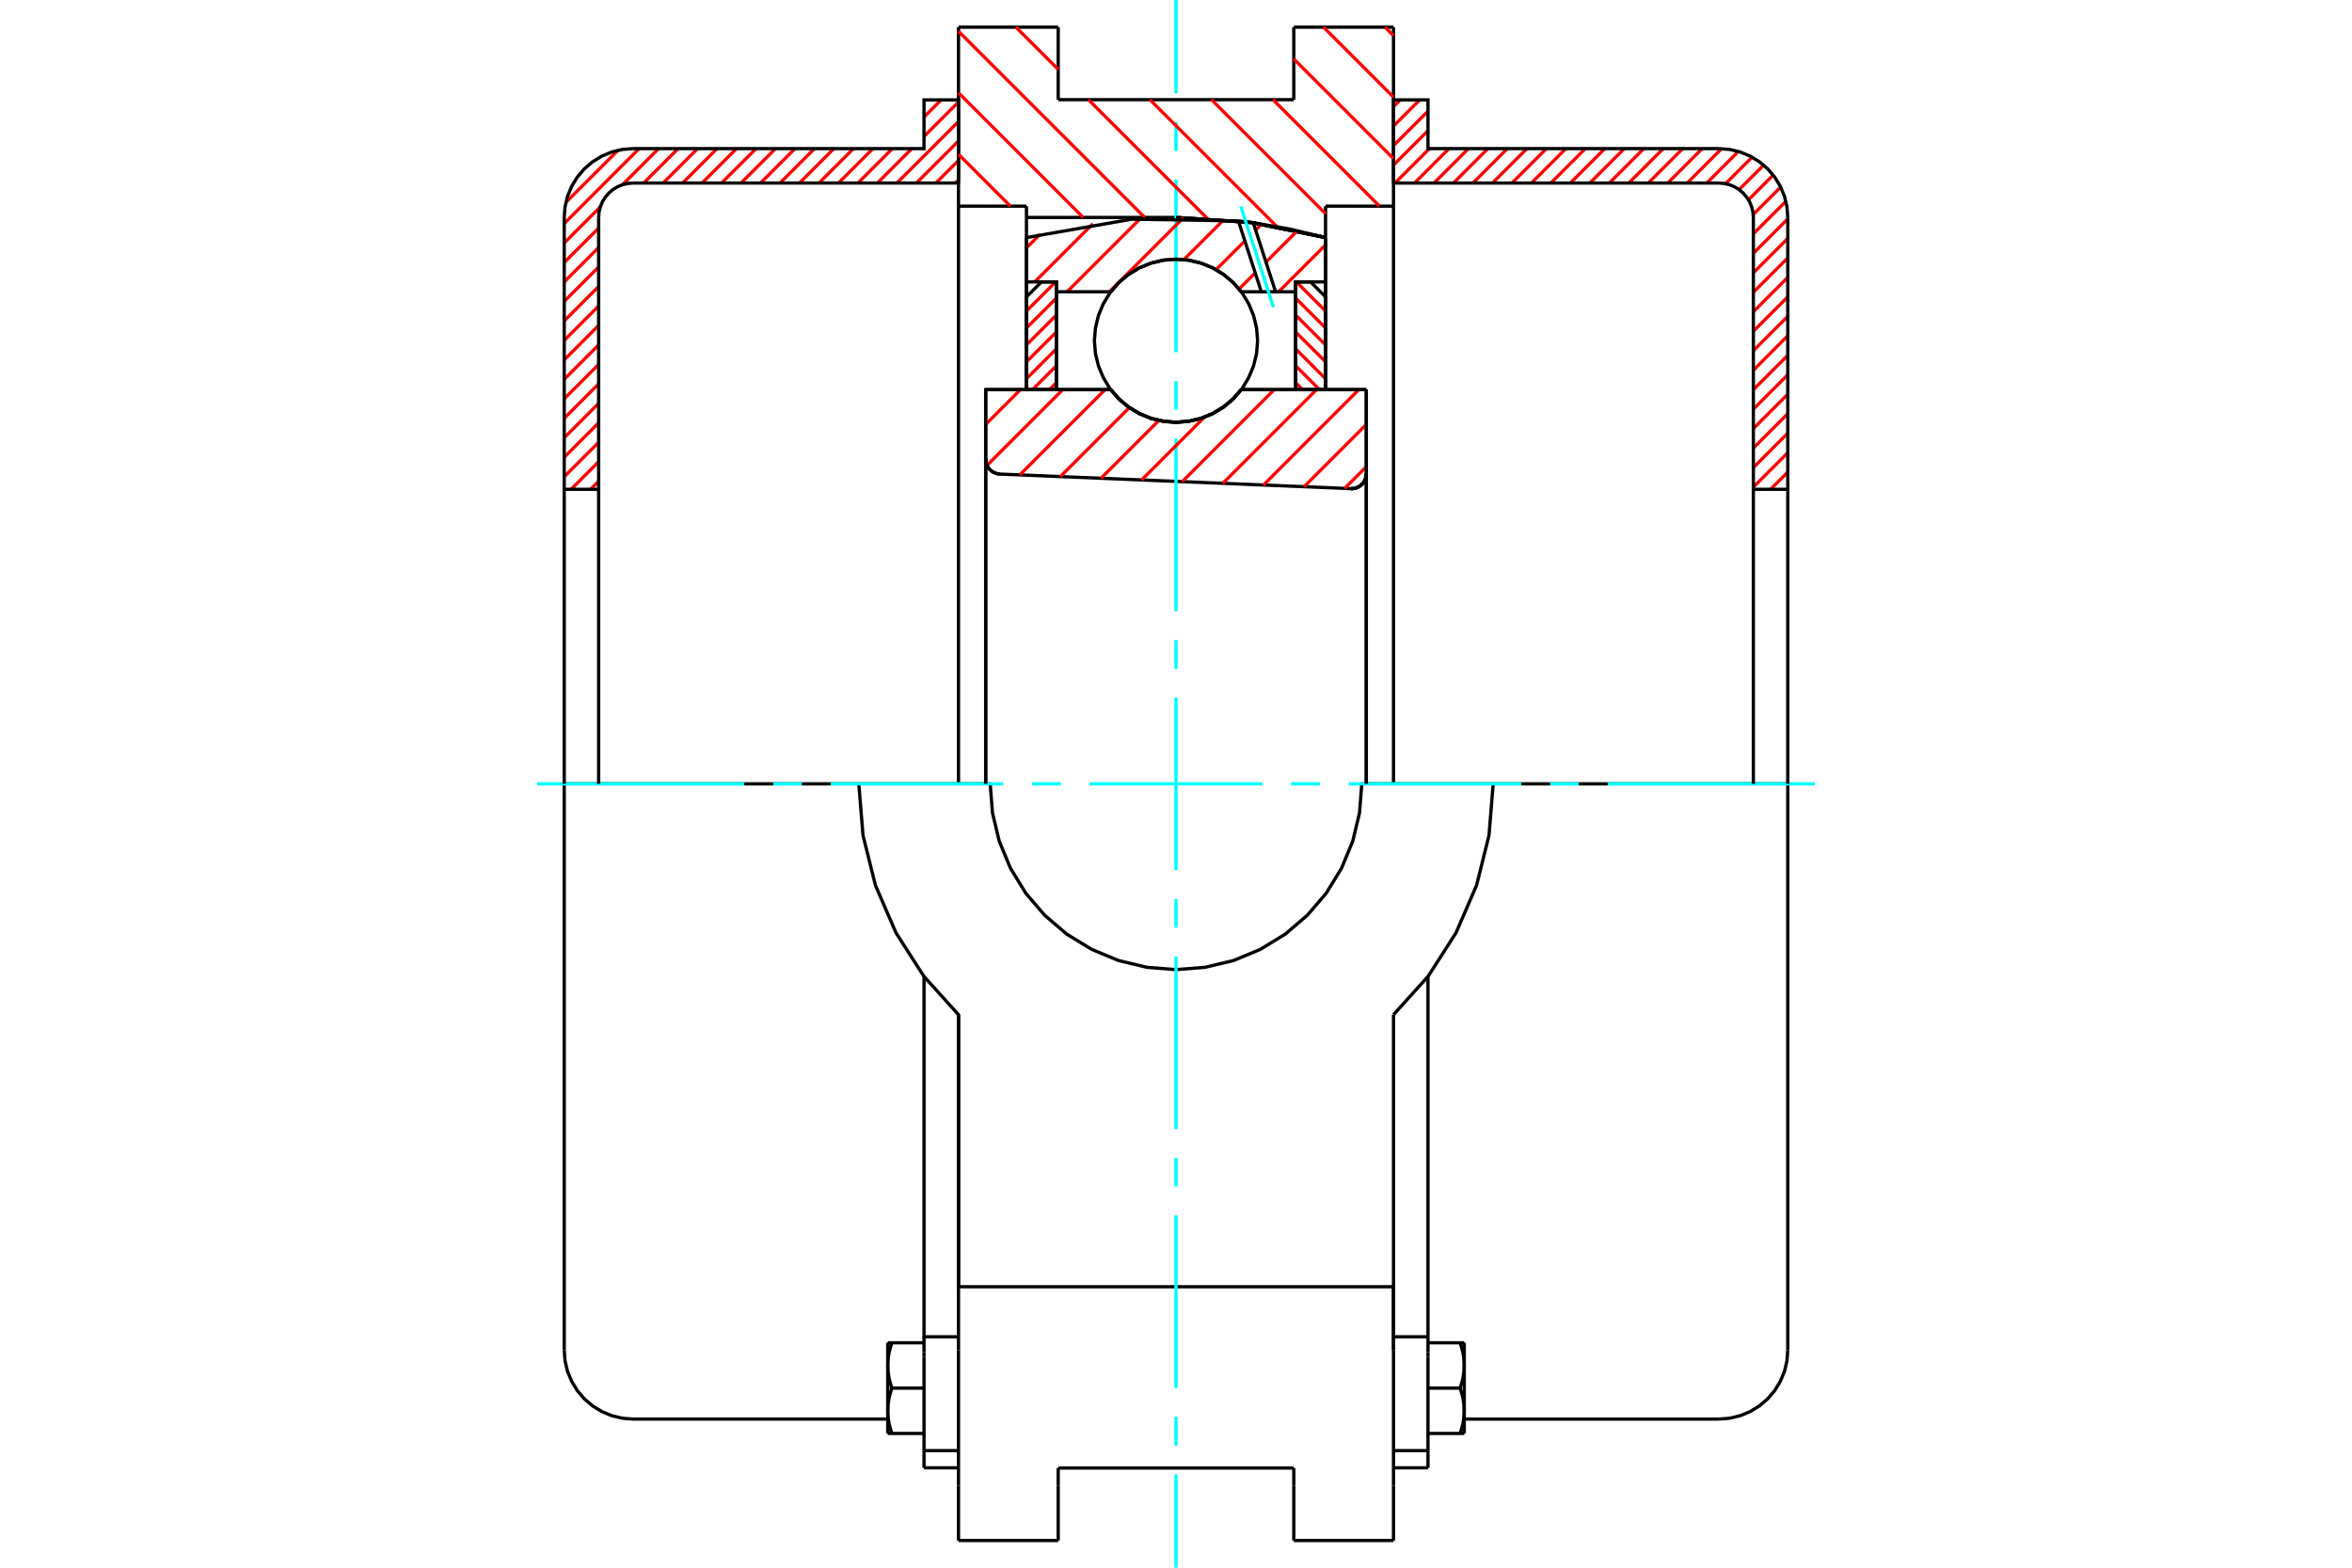 <?xml version="1.0" standalone="no"?>
<!DOCTYPE svg PUBLIC "-//W3C//DTD SVG 1.1//EN"
	"http://www.w3.org/Graphics/SVG/1.1/DTD/svg11.dtd">
<svg xmlns="http://www.w3.org/2000/svg" height="100%" width="100%" viewBox="0 0 36000 24000">
	<rect x="-1800" y="-1200" width="39600" height="26400" style="fill:#FFF"/>
	<g style="fill:none; fill-rule:evenodd" transform="matrix(1 0 0 1 0 0)">
		<g style="fill:none; stroke:#000; stroke-width:50; shape-rendering:geometricPrecision">
			<polyline points="20675,7481 20712,7480 20748,7473 20782,7460 20814,7441 20843,7418 20867,7390 20887,7359 20901,7325 20910,7289 20913,7253"/>
			<line x1="20913" y1="5965" x2="20913" y2="7253"/>
			<line x1="18999" y1="5965" x2="20913" y2="5965"/>
			<polyline points="17001,5965 17128,6110 17276,6234 17442,6333 17620,6406 17808,6450 18000,6465 18192,6450 18380,6406 18558,6333 18724,6234 18872,6110 18999,5965"/>
			<line x1="15087" y1="5965" x2="17001" y2="5965"/>
			<line x1="15087" y1="7029" x2="15087" y2="5965"/>
			<polyline points="15087,7029 15089,7064 15097,7098 15110,7130 15128,7160 15150,7187 15176,7211 15206,7230 15238,7244 15271,7254 15306,7258"/>
			<line x1="20675" y1="7481" x2="15306" y2="7258"/>
			<line x1="20913" y1="7253" x2="20913" y2="12000"/>
			<line x1="15087" y1="7029" x2="15087" y2="12000"/>
			<polyline points="20675,7481 20712,7480 20748,7473 20782,7460 20814,7441 20843,7418 20867,7390 20887,7359 20901,7325 20910,7289 20913,7253"/>
			<line x1="21329" y1="416" x2="21329" y2="3156"/>
			<line x1="19803" y1="416" x2="21329" y2="416"/>
			<line x1="19803" y1="1526" x2="19803" y2="416"/>
			<line x1="16197" y1="1526" x2="19803" y2="1526"/>
			<line x1="16197" y1="416" x2="16197" y2="1526"/>
			<line x1="14671" y1="416" x2="16197" y2="416"/>
			<line x1="14671" y1="3156" x2="14671" y2="416"/>
			<line x1="15711" y1="3156" x2="14671" y2="3156"/>
			<line x1="15711" y1="3329" x2="15711" y2="3156"/>
			<line x1="18000" y1="3329" x2="15711" y2="3329"/>
			<polyline points="20289,3637 19155,3407 18000,3329"/>
			<line x1="20289" y1="3156" x2="20289" y2="3637"/>
			<line x1="21329" y1="3156" x2="20289" y2="3156"/>
			<line x1="22855" y1="12000" x2="20844" y2="12000"/>
			<line x1="15156" y1="12000" x2="13145" y2="12000"/>
			<polyline points="15156,12000 15191,12445 15295,12879 15466,13291 15699,13672 15989,14011 16328,14301 16709,14534 17121,14705 17555,14809 18000,14844 18445,14809 18879,14705 19291,14534 19672,14301 20011,14011 20301,13672 20534,13291 20705,12879 20809,12445 20844,12000"/>
			<polyline points="13145,12000 13209,12788 13400,13555 13714,14281 14141,14947 14671,15534 14671,19699"/>
			<line x1="21329" y1="19699" x2="14671" y2="19699"/>
			<line x1="21329" y1="15534" x2="21329" y2="19699"/>
			<polyline points="21329,15534 21859,14947 22286,14281 22600,13555 22791,12788 22855,12000"/>
			<line x1="21329" y1="20671" x2="21329" y2="19699"/>
			<line x1="21329" y1="22745" x2="21329" y2="20671"/>
			<line x1="21329" y1="23584" x2="21329" y2="22745"/>
			<line x1="21329" y1="19699" x2="21329" y2="20671"/>
			<line x1="21329" y1="3156" x2="21329" y2="12000"/>
			<line x1="14671" y1="12000" x2="14671" y2="3156"/>
			<line x1="14671" y1="22745" x2="14671" y2="23584"/>
			<line x1="14671" y1="20671" x2="14671" y2="22745"/>
			<line x1="14671" y1="20671" x2="14671" y2="19699"/>
			<line x1="20289" y1="3637" x2="20289" y2="5965"/>
			<line x1="15711" y1="5965" x2="15711" y2="3329"/>
			<line x1="16197" y1="22745" x2="16197" y2="22474"/>
			<line x1="16197" y1="23584" x2="16197" y2="22745"/>
			<line x1="16197" y1="22474" x2="19803" y2="22474"/>
			<line x1="19803" y1="22745" x2="19803" y2="23584"/>
			<line x1="19803" y1="22474" x2="19803" y2="22745"/>
			<line x1="19803" y1="23584" x2="21329" y2="23584"/>
			<line x1="14671" y1="23584" x2="16197" y2="23584"/>
			<polyline points="20289,3637 19155,3407 18000,3329"/>
			<line x1="14143" y1="22208" x2="14143" y2="22471"/>
			<line x1="14143" y1="20772" x2="14143" y2="22208"/>
			<line x1="14143" y1="20701" x2="14143" y2="20772"/>
			<line x1="14143" y1="20465" x2="14143" y2="20701"/>
			<polyline points="14143,14950 14143,20465 14671,20465"/>
			<polyline points="13588,21598 13588,21607 13589,21617 13589,21626 13589,21636 13590,21645 13590,21655 13591,21664 13592,21674 13592,21683 13593,21693 13594,21702 13596,21712 13597,21721 13598,21731 13600,21741 13601,21750 13603,21760 13605,21770 13606,21779 13608,21789 13610,21799 13612,21809 13615,21819 13617,21829 13620,21839 13622,21849 13625,21860 13628,21870 13631,21880 13634,21891 13637,21901 13640,21912 13643,21923 13647,21934 13650,21945"/>
			<line x1="13588" y1="21945" x2="13588" y2="21598"/>
			<line x1="13650" y1="21945" x2="13588" y2="21945"/>
			<polyline points="13588,20904 13588,20914 13589,20923 13589,20933 13589,20942 13590,20952 13590,20961 13591,20971 13592,20980 13592,20990 13593,20999 13594,21009 13596,21018 13597,21028 13598,21037 13600,21047 13601,21057 13603,21066 13605,21076 13606,21086 13608,21096 13610,21106 13612,21115 13615,21125 13617,21135 13620,21146 13622,21156 13625,21166 13628,21176 13631,21187 13634,21197 13637,21208 13640,21218 13643,21229 13647,21240 13650,21251"/>
			<line x1="13588" y1="21598" x2="13588" y2="20904"/>
			<polyline points="13650,21251 13647,21262 13643,21273 13640,21284 13637,21294 13634,21305 13631,21315 13628,21326 13625,21336 13622,21346 13620,21356 13617,21366 13615,21377 13612,21386 13610,21396 13608,21406 13606,21416 13605,21426 13603,21436 13601,21445 13600,21455 13598,21465 13597,21474 13596,21484 13594,21493 13593,21503 13592,21512 13592,21522 13591,21531 13590,21541 13590,21550 13589,21560 13589,21569 13589,21579 13588,21588 13588,21598"/>
			<line x1="13588" y1="20557" x2="13650" y2="20557"/>
			<line x1="13588" y1="20904" x2="13588" y2="20557"/>
			<polyline points="13650,20557 13647,20568 13643,20579 13640,20590 13637,20601 13634,20611 13631,20622 13628,20632 13625,20642 13622,20653 13620,20663 13617,20673 13615,20683 13612,20693 13610,20703 13608,20713 13606,20722 13605,20732 13603,20742 13601,20752 13600,20761 13598,20771 13597,20780 13596,20790 13594,20800 13593,20809 13592,20819 13592,20828 13591,20838 13590,20847 13590,20857 13589,20866 13589,20876 13589,20885 13588,20895 13588,20904"/>
			<line x1="14143" y1="21251" x2="13650" y2="21251"/>
			<line x1="14143" y1="20557" x2="13650" y2="20557"/>
			<line x1="14143" y1="21945" x2="13650" y2="21945"/>
			<line x1="9690" y1="12000" x2="8636" y2="12000"/>
			<line x1="13145" y1="12000" x2="9690" y2="12000"/>
			<line x1="8636" y1="12000" x2="8636" y2="20671"/>
			<line x1="14671" y1="15534" x2="14671" y2="19699"/>
			<line x1="14143" y1="22471" x2="14671" y2="22471"/>
			<line x1="14143" y1="22208" x2="14671" y2="22208"/>
			<polyline points="8636,20671 8649,20835 8687,20996 8751,21149 8837,21290 8945,21416 9070,21523 9212,21610 9364,21673 9525,21712 9690,21725 13588,21725"/>
			<line x1="21857" y1="22471" x2="21857" y2="22208"/>
			<line x1="21329" y1="20465" x2="21857" y2="20465"/>
			<line x1="21857" y1="20701" x2="21857" y2="20465"/>
			<line x1="21857" y1="20772" x2="21857" y2="20701"/>
			<line x1="21857" y1="22208" x2="21857" y2="20772"/>
			<line x1="21857" y1="20465" x2="21857" y2="14950"/>
			<line x1="22350" y1="20557" x2="22412" y2="20557"/>
			<polyline points="22412,20904 22412,20895 22411,20885 22411,20876 22411,20866 22410,20857 22410,20847 22409,20838 22408,20828 22408,20819 22407,20809 22406,20800 22404,20790 22403,20780 22402,20771 22400,20761 22399,20752 22397,20742 22395,20732 22394,20722 22392,20713 22390,20703 22388,20693 22385,20683 22383,20673 22380,20663 22378,20653 22375,20642 22372,20632 22369,20622 22366,20611 22363,20601 22360,20590 22357,20579 22353,20568 22350,20557"/>
			<line x1="22412" y1="20557" x2="22412" y2="20904"/>
			<polyline points="22412,21598 22412,21588 22411,21579 22411,21569 22411,21560 22410,21550 22410,21541 22409,21531 22408,21522 22408,21512 22407,21503 22406,21493 22404,21484 22403,21474 22402,21465 22400,21455 22399,21445 22397,21436 22395,21426 22394,21416 22392,21406 22390,21396 22388,21386 22385,21377 22383,21366 22380,21356 22378,21346 22375,21336 22372,21326 22369,21315 22366,21305 22363,21294 22360,21284 22357,21273 22353,21262 22350,21251"/>
			<line x1="22412" y1="20904" x2="22412" y2="21598"/>
			<polyline points="22350,21251 22353,21240 22357,21229 22360,21218 22363,21208 22366,21197 22369,21187 22372,21176 22375,21166 22378,21156 22380,21146 22383,21135 22385,21125 22388,21115 22390,21106 22392,21096 22394,21086 22395,21076 22397,21066 22399,21057 22400,21047 22402,21037 22403,21028 22404,21018 22406,21009 22407,20999 22408,20990 22408,20980 22409,20971 22410,20961 22410,20952 22411,20942 22411,20933 22411,20923 22412,20914 22412,20904"/>
			<line x1="22412" y1="21945" x2="22350" y2="21945"/>
			<line x1="22412" y1="21598" x2="22412" y2="21945"/>
			<polyline points="22350,21945 22353,21934 22357,21923 22360,21912 22363,21901 22366,21891 22369,21880 22372,21870 22375,21860 22378,21849 22380,21839 22383,21829 22385,21819 22388,21809 22390,21799 22392,21789 22394,21779 22395,21770 22397,21760 22399,21750 22400,21741 22402,21731 22403,21721 22404,21712 22406,21702 22407,21693 22408,21683 22408,21674 22409,21664 22410,21655 22410,21645 22411,21636 22411,21626 22411,21617 22412,21607 22412,21598"/>
			<line x1="21857" y1="21945" x2="22350" y2="21945"/>
			<line x1="21857" y1="21251" x2="22350" y2="21251"/>
			<line x1="21857" y1="20557" x2="22350" y2="20557"/>
			<polyline points="27364,12000 26310,12000 22855,12000"/>
			<line x1="27364" y1="20671" x2="27364" y2="12000"/>
			<line x1="21329" y1="22471" x2="21857" y2="22471"/>
			<line x1="21329" y1="22208" x2="21857" y2="22208"/>
			<polyline points="26310,21725 26475,21712 26636,21673 26788,21610 26930,21523 27055,21416 27163,21290 27249,21149 27313,20996 27351,20835 27364,20671"/>
			<line x1="22412" y1="21725" x2="26310" y2="21725"/>
		</g>
		<g style="fill:none; stroke:#0FF; stroke-width:50; shape-rendering:geometricPrecision">
			<line x1="8220" y1="12000" x2="11393" y2="12000"/>
			<line x1="11834" y1="12000" x2="12274" y2="12000"/>
			<line x1="12714" y1="12000" x2="15357" y2="12000"/>
			<line x1="15798" y1="12000" x2="16238" y2="12000"/>
			<line x1="16679" y1="12000" x2="19321" y2="12000"/>
			<line x1="19762" y1="12000" x2="20202" y2="12000"/>
			<line x1="20643" y1="12000" x2="23286" y2="12000"/>
			<line x1="23726" y1="12000" x2="24166" y2="12000"/>
			<line x1="24607" y1="12000" x2="27780" y2="12000"/>
			<line x1="18000" y1="24000" x2="18000" y2="22571"/>
			<line x1="18000" y1="22131" x2="18000" y2="21690"/>
			<line x1="18000" y1="21250" x2="18000" y2="18607"/>
			<line x1="18000" y1="18166" x2="18000" y2="17726"/>
			<line x1="18000" y1="17286" x2="18000" y2="14643"/>
			<line x1="18000" y1="14202" x2="18000" y2="13762"/>
			<line x1="18000" y1="13321" x2="18000" y2="10679"/>
			<line x1="18000" y1="10238" x2="18000" y2="9798"/>
			<line x1="18000" y1="9357" x2="18000" y2="6714"/>
			<line x1="18000" y1="6274" x2="18000" y2="5834"/>
			<line x1="18000" y1="5393" x2="18000" y2="2750"/>
			<line x1="18000" y1="2310" x2="18000" y2="1869"/>
			<line x1="18000" y1="1429" x2="18000" y2="0"/>
		</g>
		<g style="fill:none; stroke:#F00; stroke-width:50; shape-rendering:geometricPrecision">
			<line x1="27364" y1="7228" x2="27101" y2="7491"/>
			<line x1="27364" y1="6930" x2="26837" y2="7457"/>
			<line x1="27364" y1="6631" x2="26837" y2="7159"/>
			<line x1="27364" y1="6333" x2="26837" y2="6860"/>
			<line x1="27364" y1="6035" x2="26837" y2="6562"/>
			<line x1="27364" y1="5737" x2="26837" y2="6264"/>
			<line x1="27364" y1="5439" x2="26837" y2="5966"/>
			<line x1="27364" y1="5140" x2="26837" y2="5668"/>
			<line x1="27364" y1="4842" x2="26837" y2="5369"/>
			<line x1="27364" y1="4544" x2="26837" y2="5071"/>
			<line x1="27364" y1="4246" x2="26837" y2="4773"/>
			<line x1="27364" y1="3948" x2="26837" y2="4475"/>
			<line x1="27364" y1="3649" x2="26837" y2="4177"/>
			<line x1="27364" y1="3351" x2="26837" y2="3878"/>
			<line x1="27334" y1="3083" x2="26837" y2="3580"/>
			<line x1="27255" y1="2864" x2="26835" y2="3284"/>
			<line x1="27140" y1="2681" x2="26762" y2="3059"/>
			<line x1="26994" y1="2528" x2="26620" y2="2903"/>
			<line x1="26818" y1="2406" x2="26412" y2="2812"/>
			<line x1="26607" y1="2319" x2="26124" y2="2802"/>
			<line x1="26351" y1="2276" x2="25825" y2="2802"/>
			<line x1="26054" y1="2275" x2="25527" y2="2802"/>
			<line x1="25756" y1="2275" x2="25229" y2="2802"/>
			<line x1="25458" y1="2275" x2="24931" y2="2802"/>
			<line x1="25160" y1="2275" x2="24633" y2="2802"/>
			<line x1="24862" y1="2275" x2="24334" y2="2802"/>
			<line x1="24563" y1="2275" x2="24036" y2="2802"/>
			<line x1="24265" y1="2275" x2="23738" y2="2802"/>
			<line x1="23967" y1="2275" x2="23440" y2="2802"/>
			<line x1="23669" y1="2275" x2="23142" y2="2802"/>
			<line x1="23371" y1="2275" x2="22843" y2="2802"/>
			<line x1="23072" y1="2275" x2="22545" y2="2802"/>
			<line x1="22774" y1="2275" x2="22247" y2="2802"/>
			<line x1="22476" y1="2275" x2="21949" y2="2802"/>
			<line x1="22178" y1="2275" x2="21651" y2="2802"/>
			<line x1="21879" y1="2275" x2="21352" y2="2802"/>
			<line x1="21857" y1="2000" x2="21329" y2="2527"/>
			<line x1="21857" y1="1702" x2="21329" y2="2229"/>
			<line x1="21731" y1="1529" x2="21329" y2="1931"/>
			<line x1="21433" y1="1529" x2="21329" y2="1632"/>
		</g>
		<g style="fill:none; stroke:#000; stroke-width:50; shape-rendering:geometricPrecision">
			<polyline points="21329,2802 21329,1529 21857,1529 21857,2275 26310,2275"/>
			<polyline points="27364,3329 27351,3165 27313,3004 27249,2851 27163,2710 27055,2584 26930,2477 26788,2390 26636,2327 26475,2288 26310,2275"/>
			<polyline points="27364,3329 27364,7491 26837,7491 26837,3329 26831,3247 26811,3167 26780,3090 26736,3020 26683,2957 26620,2903 26549,2860 26473,2828 26392,2809 26310,2802 21329,2802"/>
			<line x1="27364" y1="12000" x2="27364" y2="7491"/>
			<line x1="26837" y1="7491" x2="26837" y2="12000"/>
		</g>
		<g style="fill:none; stroke:#F00; stroke-width:50; shape-rendering:geometricPrecision">
			<line x1="14671" y1="2755" x2="14623" y2="2802"/>
			<line x1="14671" y1="2456" x2="14325" y2="2802"/>
			<line x1="14671" y1="2158" x2="14026" y2="2802"/>
			<line x1="14671" y1="1860" x2="13728" y2="2802"/>
			<line x1="9163" y1="7368" x2="9039" y2="7491"/>
			<line x1="14671" y1="1562" x2="14143" y2="2089"/>
			<line x1="13957" y1="2275" x2="13430" y2="2802"/>
			<line x1="9163" y1="7069" x2="8741" y2="7491"/>
			<line x1="14406" y1="1529" x2="14143" y2="1791"/>
			<line x1="13659" y1="2275" x2="13132" y2="2802"/>
			<line x1="9163" y1="6771" x2="8636" y2="7298"/>
			<line x1="13361" y1="2275" x2="12834" y2="2802"/>
			<line x1="9163" y1="6473" x2="8636" y2="7000"/>
			<line x1="13063" y1="2275" x2="12535" y2="2802"/>
			<line x1="9163" y1="6175" x2="8636" y2="6702"/>
			<line x1="12764" y1="2275" x2="12237" y2="2802"/>
			<line x1="9163" y1="5877" x2="8636" y2="6404"/>
			<line x1="12466" y1="2275" x2="11939" y2="2802"/>
			<line x1="9163" y1="5578" x2="8636" y2="6105"/>
			<line x1="12168" y1="2275" x2="11641" y2="2802"/>
			<line x1="9163" y1="5280" x2="8636" y2="5807"/>
			<line x1="11870" y1="2275" x2="11343" y2="2802"/>
			<line x1="9163" y1="4982" x2="8636" y2="5509"/>
			<line x1="11572" y1="2275" x2="11044" y2="2802"/>
			<line x1="9163" y1="4684" x2="8636" y2="5211"/>
			<line x1="11273" y1="2275" x2="10746" y2="2802"/>
			<line x1="9163" y1="4385" x2="8636" y2="4913"/>
			<line x1="10975" y1="2275" x2="10448" y2="2802"/>
			<line x1="9163" y1="4087" x2="8636" y2="4614"/>
			<line x1="10677" y1="2275" x2="10150" y2="2802"/>
			<line x1="9163" y1="3789" x2="8636" y2="4316"/>
			<line x1="10379" y1="2275" x2="9852" y2="2802"/>
			<line x1="9163" y1="3491" x2="8636" y2="4018"/>
			<line x1="10080" y1="2275" x2="9528" y2="2828"/>
			<line x1="9189" y1="3167" x2="8636" y2="3720"/>
			<line x1="9782" y1="2275" x2="8636" y2="3422"/>
			<line x1="9458" y1="2302" x2="8662" y2="3097"/>
		</g>
		<g style="fill:none; stroke:#000; stroke-width:50; shape-rendering:geometricPrecision">
			<polyline points="14671,2802 14671,1529 14143,1529 14143,2275 9690,2275 9525,2288 9364,2327 9212,2390 9070,2477 8945,2584 8837,2710 8751,2851 8687,3004 8649,3165 8636,3329 8636,7491 9163,7491 9163,3329"/>
			<polyline points="9690,2802 9608,2809 9527,2828 9451,2860 9380,2903 9317,2957 9264,3020 9220,3090 9189,3167 9169,3247 9163,3329"/>
			<line x1="9690" y1="2802" x2="14671" y2="2802"/>
			<line x1="8636" y1="12000" x2="8636" y2="7491"/>
			<line x1="9163" y1="7491" x2="9163" y2="12000"/>
		</g>
		<g style="fill:none; stroke:#F00; stroke-width:50; shape-rendering:geometricPrecision">
			<line x1="21200" y1="416" x2="21329" y2="545"/>
			<line x1="20258" y1="416" x2="21329" y2="1487"/>
			<line x1="19803" y1="903" x2="21329" y2="2429"/>
			<line x1="19485" y1="1526" x2="21115" y2="3156"/>
			<line x1="18543" y1="1526" x2="20289" y2="3272"/>
			<line x1="17601" y1="1526" x2="19548" y2="3473"/>
			<line x1="15550" y1="416" x2="16197" y2="1063"/>
			<line x1="16660" y1="1526" x2="18481" y2="3347"/>
			<line x1="14671" y1="479" x2="17521" y2="3329"/>
			<line x1="14671" y1="1420" x2="16580" y2="3329"/>
			<line x1="14671" y1="2362" x2="15465" y2="3156"/>
		</g>
		<g style="fill:none; stroke:#000; stroke-width:50; shape-rendering:geometricPrecision">
			<polyline points="20289,3637 19155,3407 18000,3329"/>
		</g>
		<g style="fill:none; stroke:#F00; stroke-width:50; shape-rendering:geometricPrecision">
			<line x1="16157" y1="4316" x2="15711" y2="4762"/>
			<line x1="16169" y1="4564" x2="15711" y2="5021"/>
			<line x1="16169" y1="4823" x2="15711" y2="5280"/>
			<line x1="16169" y1="5082" x2="15711" y2="5539"/>
			<line x1="16169" y1="5341" x2="15711" y2="5798"/>
			<line x1="16169" y1="5599" x2="15803" y2="5965"/>
			<line x1="16169" y1="5858" x2="16062" y2="5965"/>
		</g>
		<g style="fill:none; stroke:#000; stroke-width:50; shape-rendering:geometricPrecision">
			<polyline points="16169,5965 16169,4316 15940,4316 15711,4545 15711,5965 16169,5965"/>
		</g>
		<g style="fill:none; stroke:#F00; stroke-width:50; shape-rendering:geometricPrecision">
			<line x1="19843" y1="4316" x2="20289" y2="4762"/>
			<line x1="19831" y1="4564" x2="20289" y2="5021"/>
			<line x1="19831" y1="4823" x2="20289" y2="5280"/>
			<line x1="19831" y1="5082" x2="20289" y2="5539"/>
			<line x1="19831" y1="5341" x2="20289" y2="5798"/>
			<line x1="19831" y1="5599" x2="20197" y2="5965"/>
			<line x1="19831" y1="5858" x2="19938" y2="5965"/>
		</g>
		<g style="fill:none; stroke:#000; stroke-width:50; shape-rendering:geometricPrecision">
			<polyline points="19831,5965 19831,4316 20060,4316 20289,4545 20289,5965 19831,5965"/>
			<polyline points="19249,5216 19233,5021 19187,4830 19112,4649 19010,4482 18883,4333 18734,4206 18567,4104 18386,4029 18195,3983 18000,3968 17805,3983 17614,4029 17433,4104 17266,4206 17117,4333 16990,4482 16888,4649 16813,4830 16767,5021 16751,5216 16767,5412 16813,5602 16888,5783 16990,5950 17117,6099 17266,6226 17433,6329 17614,6404 17805,6449 18000,6465 18195,6449 18386,6404 18567,6329 18734,6226 18883,6099 19010,5950 19112,5783 19187,5602 19233,5412 19249,5216"/>
		</g>
		<g style="fill:none; stroke:#F00; stroke-width:50; shape-rendering:geometricPrecision">
			<line x1="20289" y1="3749" x2="19571" y2="4467"/>
			<line x1="19857" y1="3533" x2="19377" y2="4013"/>
			<line x1="19212" y1="4178" x2="18965" y2="4425"/>
			<line x1="19311" y1="3432" x2="19219" y2="3524"/>
			<line x1="19054" y1="3689" x2="18613" y2="4129"/>
			<line x1="18731" y1="3364" x2="18121" y2="3974"/>
			<line x1="18113" y1="3334" x2="16981" y2="4467"/>
			<line x1="17450" y1="3350" x2="16333" y2="4467"/>
			<line x1="16728" y1="3425" x2="15837" y2="4316"/>
			<line x1="15918" y1="3587" x2="15711" y2="3795"/>
		</g>
		<g style="fill:none; stroke:#000; stroke-width:50; shape-rendering:geometricPrecision">
			<polyline points="15711,5965 15711,4316 15711,3637"/>
			<polyline points="18955,3382 17321,3356 15711,3637"/>
			<polyline points="19182,3410 19069,3396 18955,3382"/>
			<polyline points="20289,3637 19739,3506 19182,3410"/>
			<polyline points="20289,3637 20289,4316 19831,4316 19831,4467 19831,5965"/>
			<polyline points="19831,4467 19524,4467 19306,4467 18999,4467 18872,4322 18724,4199 18558,4099 18380,4027 18192,3983 18000,3968 17808,3983 17620,4027 17442,4099 17276,4199 17128,4322 17001,4467 16169,4467 16169,5965"/>
			<polyline points="16169,4467 16169,4316 15711,4316"/>
			<line x1="20289" y1="4316" x2="20289" y2="5965"/>
		</g>
		<g style="fill:none; stroke:#0FF; stroke-width:50; shape-rendering:geometricPrecision">
			<line x1="19491" y1="4703" x2="18992" y2="3160"/>
		</g>
		<g style="fill:none; stroke:#000; stroke-width:50; shape-rendering:geometricPrecision">
			<line x1="19306" y1="4467" x2="18955" y2="3382"/>
			<line x1="19524" y1="4467" x2="19182" y2="3410"/>
		</g>
		<g style="fill:none; stroke:#F00; stroke-width:50; shape-rendering:geometricPrecision">
			<line x1="20913" y1="7145" x2="20581" y2="7477"/>
			<line x1="20913" y1="6498" x2="19959" y2="7452"/>
			<line x1="20798" y1="5965" x2="19338" y2="7426"/>
			<line x1="20151" y1="5965" x2="18716" y2="7400"/>
			<line x1="19503" y1="5965" x2="18095" y2="7374"/>
			<line x1="18436" y1="6386" x2="17473" y2="7348"/>
			<line x1="17738" y1="6436" x2="16852" y2="7322"/>
			<line x1="17286" y1="6240" x2="16230" y2="7296"/>
			<line x1="16914" y1="5965" x2="15609" y2="7270"/>
			<line x1="16266" y1="5965" x2="15107" y2="7124"/>
			<line x1="15619" y1="5965" x2="15087" y2="6497"/>
		</g>
		<g style="fill:none; stroke:#000; stroke-width:50; shape-rendering:geometricPrecision">
			<polyline points="15087,7029 15089,7064 15097,7098 15110,7130 15128,7160 15150,7187 15176,7211 15206,7230 15238,7244 15271,7254 15306,7258"/>
			<polyline points="20675,7481 20712,7480 20748,7473 20782,7460 20814,7441 20843,7418 20867,7390 20887,7359 20901,7325 20910,7289 20913,7253"/>
			<polyline points="20913,5965 20455,5965 18999,5965"/>
			<polyline points="17001,5965 17128,6110 17276,6234 17442,6333 17620,6406 17808,6450 18000,6465 18192,6450 18380,6406 18558,6333 18724,6234 18872,6110 18999,5965"/>
			<polyline points="17001,5965 15545,5965 15087,5965 15087,12000"/>
			<line x1="20913" y1="12000" x2="20913" y2="5965"/>
		</g>
	</g>
</svg>
